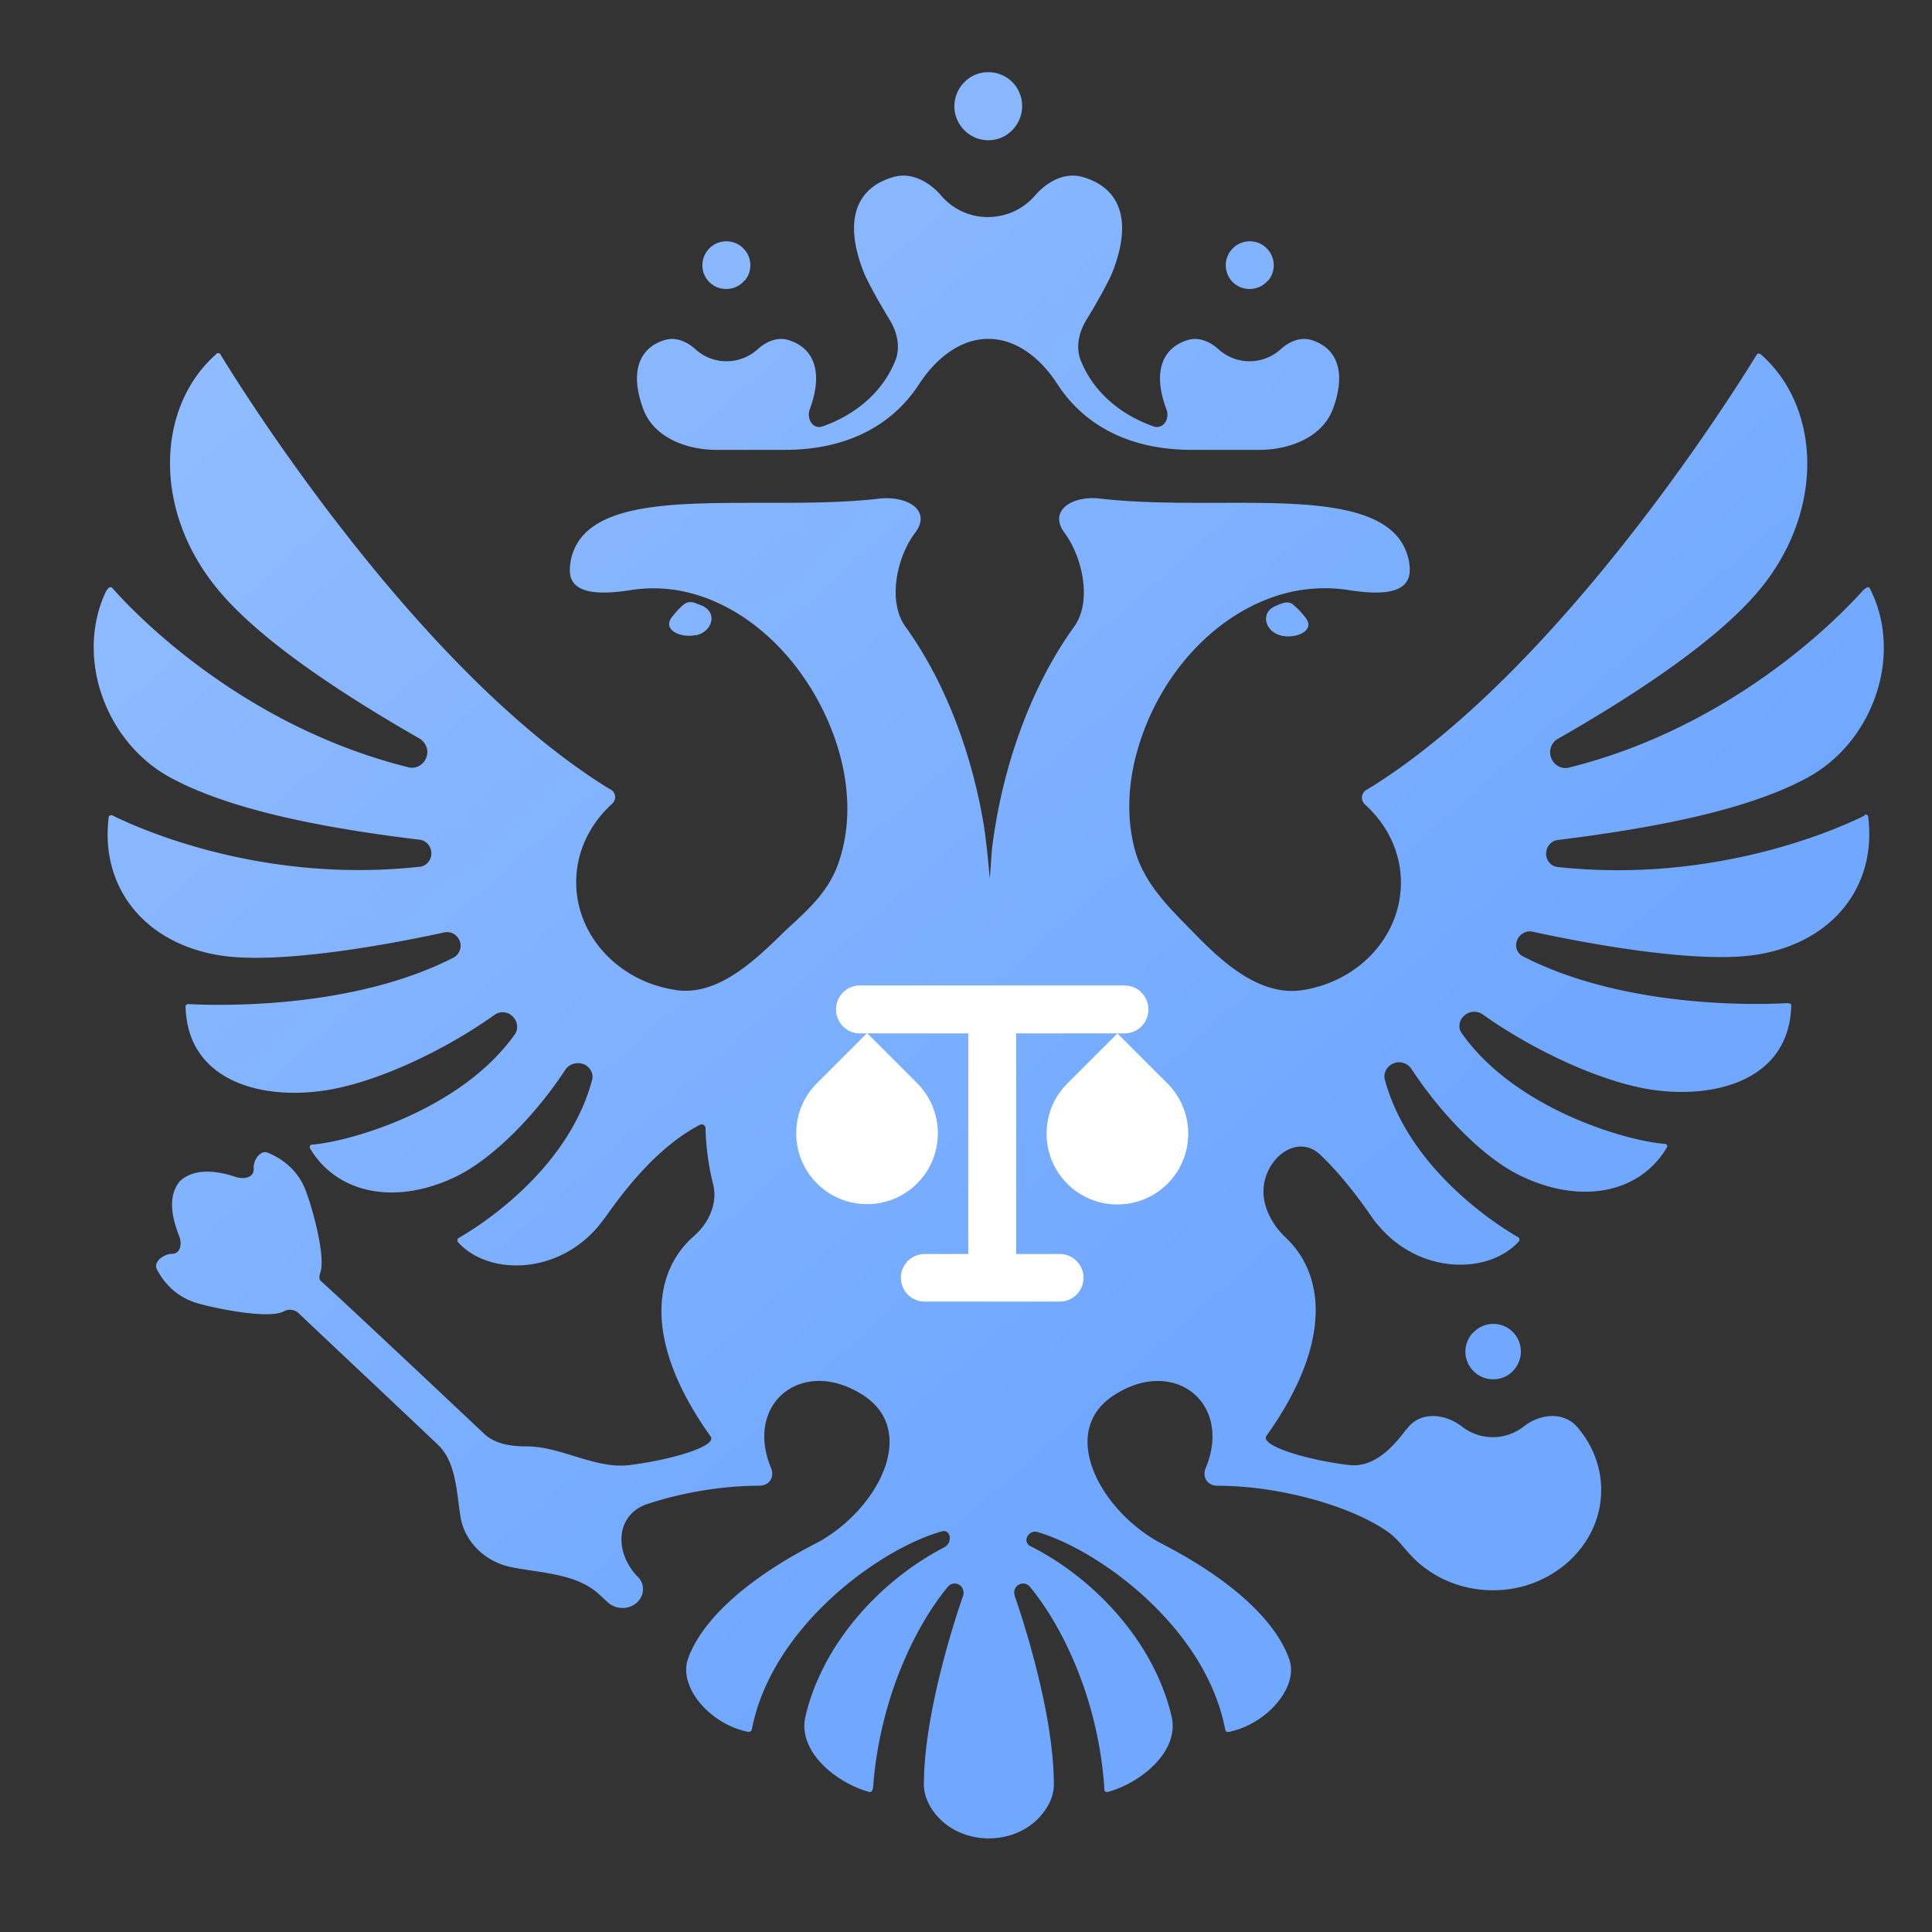 <svg width="55" height="55" viewBox="0 0 55 55" fill="none" xmlns="http://www.w3.org/2000/svg"><rect x="0" y="0" width="55" height="55" fill="#333333" stroke="none"/><path fill-rule="evenodd" clip-rule="evenodd" d="M28.883 2.407c.28.35.29.85.01 1.21-.38.5-1.13.5-1.52 0-.28-.36-.27-.86.02-1.21.38-.47 1.1-.47 1.49 0Zm-6.55 10.4h-1.93c-.86 0-1.79-.35-2.09-1.16-.42-1.13-.06-1.77.62-1.97.31-.09.63.05.87.27.5.45 1.26.45 1.76 0 .24-.22.56-.36.87-.27.68.2 1.04.84.62 1.97-.1.28.09.59.37.49.82-.29 1.66-.88 2.06-1.86.16-.39.06-.82-.16-1.18-.27-.44-.61-1.04-.74-1.36-.62-1.59-.11-2.43.86-2.7.5-.14 1 .13 1.34.52.7.83 1.98.83 2.69 0 .34-.39.84-.66 1.34-.52.97.27 1.48 1.11.86 2.7-.13.32-.47.92-.74 1.36-.22.36-.32.79-.16 1.18.4.98 1.24 1.57 2.06 1.86.28.1.48-.21.37-.49-.42-1.13-.06-1.77.62-1.97.31-.09.63.05.87.27.5.45 1.26.45 1.76 0 .24-.22.56-.36.87-.27.68.2 1.04.84.62 1.97-.3.8-1.23 1.16-2.09 1.16h-1.92c-1.97 0-3.17-.85-3.83-1.87-.45-.7-1.14-1.29-1.97-1.29-.83 0-1.52.6-1.97 1.29-.66 1.02-1.86 1.87-3.83 1.87Zm13.773-4.824c-.002.002-.005.004-.008.004-.003 0-.006.001-.008.004-.271.316-.768.315-1.037-.004-.21-.25-.21-.62 0-.87.27-.33.78-.33 1.05 0 .209.249.21.616.003.866Zm-14.908.004c.003 0 .006-.001.008-.004.207-.25.206-.617-.003-.866-.27-.33-.78-.33-1.05 0-.21.25-.21.62 0 .87.269.319.766.32 1.037.004.002-.002.005-.004.008-.004Zm-1.385 10.095c0 .003.003.004.005.004.476-.113.614-.659.155-.849-.032-.012-.061-.024-.09-.035l-0-0c-.044-.017-.084-.033-.12-.045-.1-.03-.2-.02-.28.04-.11.08-.24.22-.37.39-.249.349.276.588.695.491.003-.001.005.001.005.004Zm17-.873a.011.011 0 0 1 0.0.003c0 .002.001.004.002.006.001.001.001.001.002.002.109.081.237.219.366.387.25.35-.28.58-.7.49-.48-.11-.62-.67-.16-.85.067-.034.127-.053.18-.07l.03-.01c.098-.029.197-.02.276.037a.007.007 0 0 1 .002.001c0.0 0.0.001.001.001.001.001.001.001.002.001.003Zm5.125 20.728c-.002 0-.004 0-.005.001-.001.001-.002.001-.003.002-.296.32-.285.817.043 1.116.3.28.77.28 1.07 0 .32-.3.34-.8.04-1.12-.309-.329-.826-.33-1.137-.004-.002.002-.005.004-.009.004Zm11.144-14.717c.006-.003.006-.01.001-.015-.005-.005-.003-.013.004-.015.046-.01.096.019.096.064.25 1.98-1.01 3.57-3.15 3.92-1.82.3-5.35-.42-6.4-.65-.17-.04-.35.05-.43.21-.09.18-.03.4.15.49 2.84 1.462 6.545 1.383 7.442 1.337.006-0.0.012-.001.018-.001.079-.004.18-.01.18.064-.05 2.08-2.08 2.65-3.88 2.41-1.44-.19-3.42-1.1-4.91-2.16-.16-.11-.39-.09-.53.05-.14.13-.17.34-.06.49 1.53 2.17 4.71 3.07 5.78 3.15.06 0 .09.06.06.1-.73 1.25-2.37 1.67-4.16.81-.99-.47-2.21-1.67-3.11-3.04-.11-.17-.33-.24-.52-.16-.18.08-.29.27-.24.46.703 2.594 3.279 4.189 3.786 4.482.01.006.024.012.031.022.002.003.004.006.006.008.002.002.003.004.004.007.003.007.003.014.003.021v.03c0 .02-.015.036-.029.051l-.003.003c-.851.917-2.768.925-3.939-.423-.08-.09-.16-.18-.23-.29-.398-.572-.893-1.226-1.468-1.772-.582-.553-1.395-.043-1.58.738-.141.595.155 1.204.6 1.624 1.111 1.049 1.332 3.005-.552 5.641-.19.29 1.19.69 2.34.83.67.08 1.19-.42 1.6-.96.015-.02.033-.04.05-.06.018-.02.035-.04.05-.06.38-.45 1.05-.38 1.52-.02.52.41 1.25.41 1.77 0 .46-.36 1.13-.43 1.52.02.49.57.76 1.32.66 2.12-.16 1.31-1.31 2.37-2.73 2.51-1.06.1-2.01-.29-2.64-.95-.071-.074-.138-.151-.205-.229-.151-.175-.301-.349-.495-.481-1.1-.76-3.14-1.3-4.83-1.3-.3 0-.44-.25-.34-.5.77-1.84-.88-3.18-2.59-2.09-1.66 1.05-.38 3.35 1.36 4.25 1.71.88 3.18 2.05 3.61 3.28.278.775-.617 1.835-1.707 2.065-.015.003-.03.005-.046.004-.025-.002-.048-.016-.061-.038-.005-.009-.007-.021-.009-.032a.177.177 0 0 0-.002-.011c-.561-2.899-3.58-5.09-5.336-5.609-.13-.04-.26.03-.31.16-.034.09.007.192.093.235 1.805.907 3.521 2.706 4.027 4.845.238 1-.867 1.891-1.791 2.152-.019.005-.039.008-.059.008-.004 0-.009-.001-.014-.003-.011-.004-.025-.01-.032-.02-.001-.002-.003-.004-.004-.006-.003-.003-.005-.006-.007-.011-.003-.007-.003-.013-.003-.02-.15-2.45-1.13-4.58-2.12-5.78-.15-.18-.43-.09-.45.15 0 .04.01.08.02.12.15.43 1.11 3.25 1.11 5.36 0 .28-.11.54-.28.77-.75 1.03-2.45 1.01-3.17-.04-.15-.22-.25-.47-.25-.73 0-2.1.96-4.93 1.11-5.36.02-.04.02-.08.02-.12-.02-.24-.3-.33-.45-.15-.973 1.179-1.935 3.255-2.121 5.651-.007.086-.025.206-.109.189-.93-.25-2.06-1.15-1.82-2.16.499-2.109 2.174-3.888 3.95-4.806.129-.067.19-.218.14-.354-.029-.08-.112-.126-.194-.104-1.742.477-4.855 2.692-5.424 5.643-.001.004-.003.009-.005.014-.002.003-.003.006-.004.009-.004.013-.01.022-.022.027-.024.011-.04.016-.049.019-.007.002-.015.001-.022-0-1.095-.215-1.988-1.28-1.719-2.068.43-1.23 1.9-2.4 3.61-3.28 1.74-.89 3.02-3.2 1.36-4.25-1.72-1.09-3.37.25-2.6 2.09.1.25-.04.5-.34.5-1.03 0-2.18.19-3.18.52-.9.3-.95 1.34-.31 2.04.1.09.17.2.18.34.03.3-.22.56-.54.58-.18.01-.34-.05-.46-.16l-.25-.23c-.497-.458-1.211-.567-1.903-.672-.199-.03-.397-.06-.587-.098-.75-.15-1.33-.72-1.45-1.42-.023-.138-.042-.281-.06-.426-.079-.608-.161-1.24-.59-1.644-.685-.652-1.648-1.559-2.472-2.335-.643-.606-1.201-1.132-1.478-1.395-.11-.11-.28-.14-.42-.07-.43.25-2.02-.09-2.49-.23-.43-.13-.86-.42-1.14-.97-.1-.2.2-.43.43-.43.25 0 .3-.29.2-.53-.18-.46-.34-1.1.03-1.54.43-.4 1.11-.28 1.59-.12.25.08.53.01.51-.24-.02-.23.19-.54.4-.45.58.24.91.64 1.07 1.05.16.401.535 1.684.452 2.256-.005.033-.015.068-.024.103-.025.09-.05.179.012.242.524.465 3.386 3.159 4.61 4.312l.04.038c.32.3.78.36 1.21.36.456 0 .902.137 1.347.274.53.163 1.06.326 1.603.256 1.23-.16 2.47-.54 2.29-.81-1.928-2.698-1.651-4.684-.472-5.713.416-.363.675-.927.542-1.462-.129-.518-.205-1.055-.217-1.609-.002-.073-.084-.123-.152-.096-1.11.58-2 1.64-2.71 2.65-.029.036-.057.072-.084.108-.048.063-.095.124-.146.182-1.19 1.36-3.12 1.34-3.96.4-.01-.01-.01-.029-.01-.03v-.03c0-.002 0-.004.001-.006.004-.017.013-.036.029-.044l.003-.002c.477-.274 3.089-1.863 3.797-4.489.06-.19-.06-.39-.24-.46-.19-.07-.41-.01-.52.16-.9 1.37-2.12 2.56-3.11 3.04-1.79.86-3.43.44-4.16-.81-.02-.04.01-.1.06-.1 1.06-.08 4.25-.98 5.78-3.15.1-.15.07-.36-.06-.49-.14-.15-.37-.17-.53-.05-1.49 1.06-3.47 1.97-4.91 2.16-1.8.25-3.83-.32-3.88-2.4 0-.04.03-.07.08-.07.62.03 4.58.2 7.56-1.33.17-.1.24-.32.15-.5-.08-.16-.25-.25-.43-.21-1.05.23-4.58.95-6.4.65-2.14-.35-3.39-1.94-3.15-3.92 0-.06.06-.08.11-.06.63.31 4.16 1.96 8.74 1.46.22-.02.37-.23.33-.45-.03-.17-.16-.3-.33-.32-3.05-.37-5.53-.91-7.13-1.79-1.825-1.015-2.66-3.403-1.815-5.237.041-.09.125-.213.195-.143.51.58 3.58 3.9 8.44 5.11.26.06.5-.13.53-.39.02-.17-.07-.34-.22-.43-2.41-1.38-4.73-2.94-5.85-4.38-1.75-2.227-1.602-5.077.041-6.544.006-.005.011-.011.016-.017.013-.015.025-.029.043-.029h.03c.005 0 .01.003.015.005.005.003.01.005.015.005.014 0 .02.013.026.026.002.005.005.01.007.015.593.98 5.508 8.835 10.897 12.249.06.04.13.08.2.12v0c.16.09.17.29.04.41-.63.57-1.02 1.36-1.02 2.23 0 1.51 1.18 2.78 2.73 3.05 1.185.246 2.236-.704 3.101-1.551.116-.113.23-.22.339-.319.54-.5 1.02-.97 1.28-1.68.65-1.8.05-3.89-1.02-5.4-1.09-1.55-2.89-2.72-4.85-2.42-.77.12-1.79.19-1.76-.59 0-.07.01-.15.02-.22.306-1.671 2.762-1.67 5.388-1.67h.092c1.13 0 2.28 0 3.3-.12.8-.09 1.51.33 1.03.97-.53.7-.79 1.96-.28 2.67 1.006 1.391 1.826 3.315 2.214 5.539.077.439.151 1.161.184 1.606.003.035.004.015.007-.016.001-.013.003-.027.004-.041.012-.102.021-.235.03-.379.008-.129.017-.266.03-.399.32-2.55 1.22-4.76 2.34-6.31.51-.71.24-1.97-.28-2.67-.47-.64.24-1.07 1.03-.97 1.03.12 2.18.12 3.3.12h.003c2.659-.01 5.157-.019 5.477 1.67l0.0 0c.01.07.02.14.02.22.02.78-.99.71-1.76.59-.79-.12-1.6-.02-2.34.28-1.8.72-3.13 2.44-3.65 4.28-.26.9-.32 1.87-.09 2.78.244.947.896 1.609 1.549 2.273.068.069.137.139.204.208.849.872 1.911 1.784 3.106 1.559 1.55-.27 2.73-1.53 2.73-3.05 0-.87-.39-1.65-1.02-2.22-.13-.12-.12-.33.04-.42.035-.02.068-.04.1-.06.033-.02.065-.04.1-.06 5.404-3.423 10.332-11.323 10.902-12.257.006-.01.012-.023.022-.03.006-.004.008-.007.015-.01.007-.004.014-.004.021-.004h.002c.018 0 .039.01.055.018.004.002.005.003.007.005.001.001.001.001.003.002 1.664 1.462 1.831 4.317.073 6.564-1.13 1.44-3.44 3-5.85 4.38-.15.08-.24.26-.22.43.03.26.27.45.53.39 4.609-1.147 7.617-4.202 8.342-5.009.067-.075.191-.184.228-.091.95 1.85.13 4.33-1.75 5.37-1.6.88-4.08 1.41-7.13 1.79-.17.02-.3.15-.33.32-.04.22.11.43.33.45 4.554.487 8.08-1.141 8.729-1.465Z" fill="url(#paint0_linear_468_13529)"/><path d="M32.693 28.741c0-.384-.303-.687-.678-.687h-7.537c-.375 0-.678.303-.678.678 0 .384.303.687.678.687h3.086v6.279h-1.24c-.375 0-.678.303-.678.678 0 .375.303.678.678.678h3.844c.375 0 .678-.303.678-.678 0-.375-.303-.678-.678-.678h-1.24v-6.279h3.086c.375 0 .678-.303.678-.678Z" fill="#fff"/><path d="M22.667 32.264c0 1.115.901 2.016 2.016 2.016 1.115 0 2.016-.901 2.016-2.016 0-.553-.223-1.062-.589-1.427l-1.427-1.427-1.427 1.427c-.366.366-.589.865-.589 1.427ZM33.237 30.846l-1.427-1.427-1.427 1.427c-.366.366-.589.865-.589 1.427 0 1.115.901 2.016 2.016 2.016 1.115 0 2.016-.901 2.016-2.016 0-.553-.223-1.062-.589-1.427Z" fill="#fff"/><defs><linearGradient id="paint0_linear_468_13529" x1="-4.833" y1="-24.945" x2="43.905" y2="30.013" gradientUnits="userSpaceOnUse"><stop stop-color="#ABCCFF"/><stop offset="1" stop-color="#70A8FF"/></linearGradient></defs></svg>